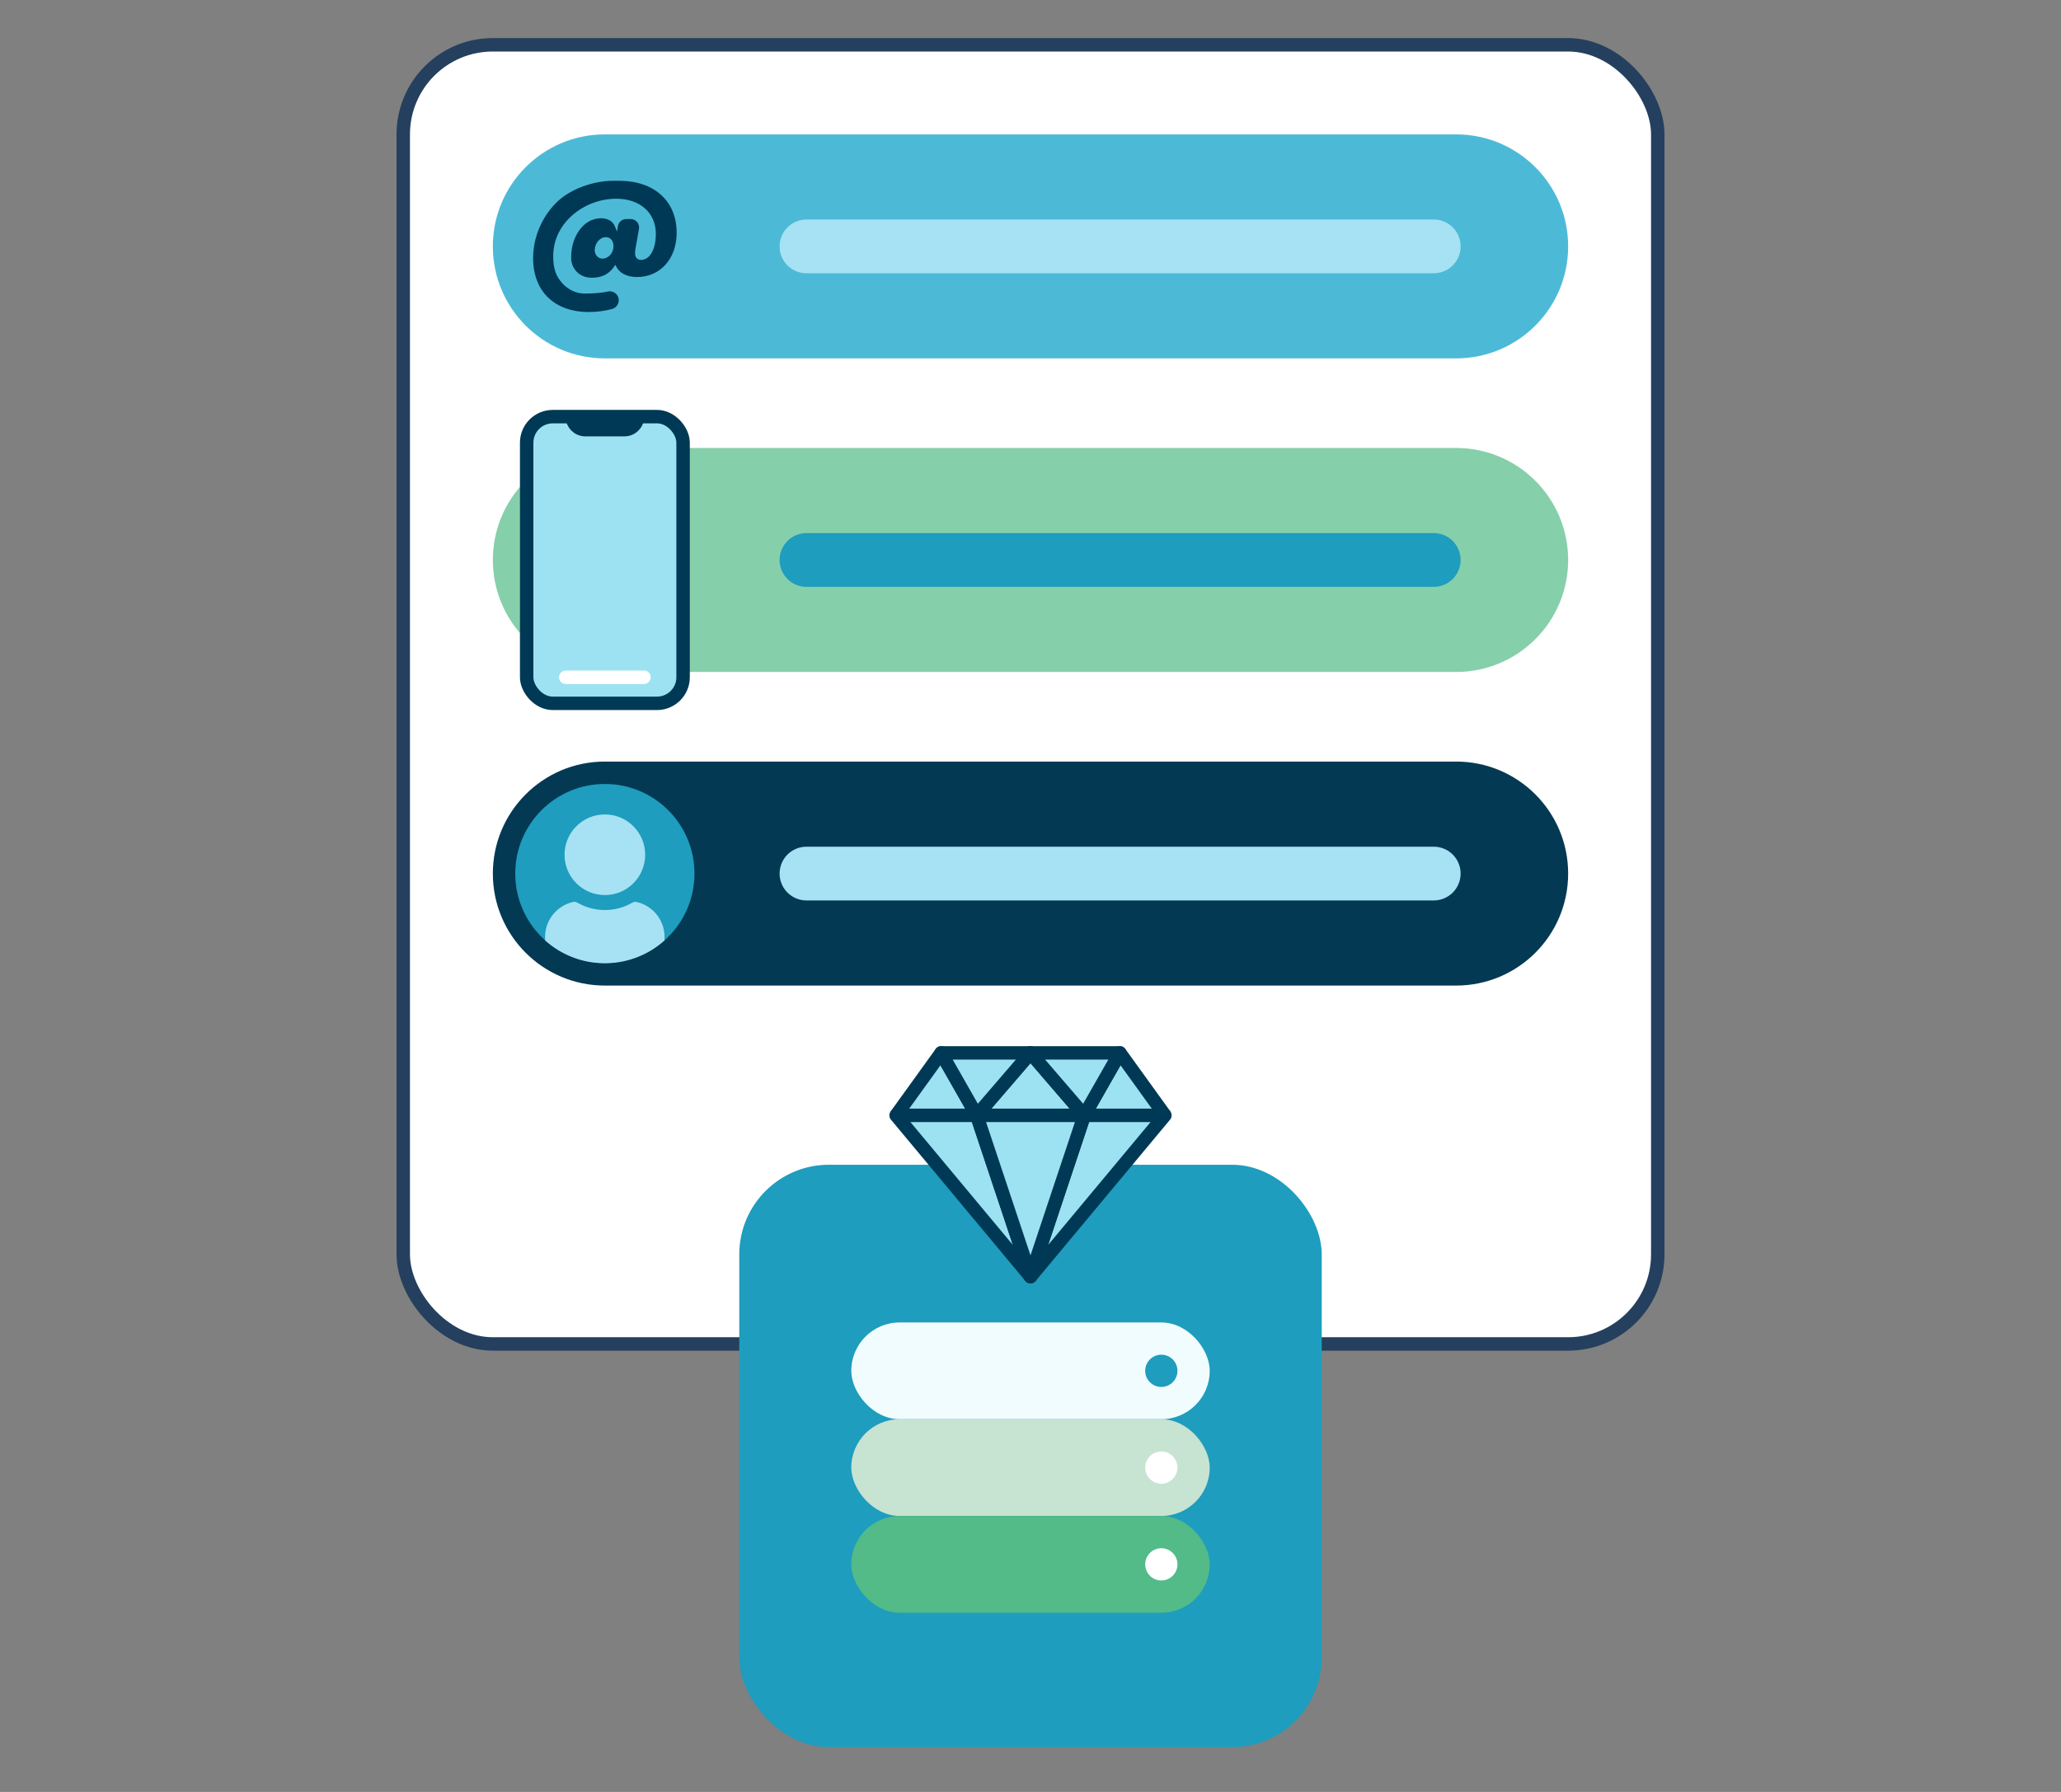 <?xml version="1.0" encoding="UTF-8"?> <svg xmlns="http://www.w3.org/2000/svg" viewBox="0 0 460 400"><rect x="0" y="0" width="460" height="400" fill="#808080" stroke="none"/><defs><style>.c{stroke:#a6e2f3;}.c,.d,.e{fill:none;stroke-linecap:round;}.c,.d,.e,.f,.g,.h{stroke-miterlimit:10;}.c,.e{stroke-width:12px;}.d{stroke:#fff;}.d,.i,.j,.f,.g,.h{stroke-width:3px;}.e{stroke:#1e9dbe;}.i{isolation:isolate;}.i,.j{stroke-linejoin:round;}.i,.j,.f{fill:#9ce2f3;}.i,.j,.f,.h{stroke:#003955;}.k,.h{fill:#003955;}.l{fill:#043954;}.m,.g{fill:#fff;}.n{fill:#f1fcfe;}.o{fill:#86cfab;}.p{fill:#a6e2f3;}.q{fill:#c7e3d2;}.r{fill:#1e9dbe;}.s{fill:#52bb88;}.t{fill:#4cbad7;}.g{stroke:#24405e;}</style></defs><g id="a"></g><g id="b"><g><rect class="g" x="90" y="10" width="280" height="290" rx="20" ry="20"></rect><path class="t" d="M325,80H135c-13.81,0-25-11.19-25-25s11.19-25,25-25h190c13.81,0,25,11.19,25,25s-11.19,25-25,25Z"></path><path class="o" d="M325,150H135c-13.81,0-25-11.19-25-25s11.19-25,25-25h190c13.81,0,25,11.19,25,25s-11.19,25-25,25Z"></path><path class="l" d="M325,220H135c-13.81,0-25-11.19-25-25s11.19-25,25-25h190c13.81,0,25,11.19,25,25s-11.19,25-25,25Z"></path><line class="c" x1="180" y1="55" x2="320" y2="55"></line><line class="e" x1="180" y1="125" x2="320" y2="125"></line><line class="c" x1="180" y1="195" x2="320" y2="195"></line><path class="k" d="M151.02,51.91c0-7.02-5.01-11.55-12.77-11.55-.12,0-.28,0-.46,0-.2,0-.43,0-.63,0h-.39c-4.18,0-9.5,1.75-12.64,4.91-3.3,3.32-5.17,7.86-5.14,12.47,.04,7.35,4.81,11.91,12.43,11.91,1.79,0,3.55-.23,5.22-.68,1.05-.3,1.68-1.42,1.4-2.48-.29-1.02-1.34-1.65-2.38-1.42-1.39,.34-3.63,.46-5.12,.46-1.89,0-3.66-.8-5-2.26-1.5-1.64-2.07-3.41-2.07-6.08,0-7.56,7.02-12.83,14.07-12.83,5.29,0,8.84,3.14,8.84,7.82,0,3.66-1.45,5.84-3.3,5.84-.43,0-.77-.14-1-.42-.34-.41-.43-1.06-.26-2l.79-4.47c.02-.12,.03-.24,.03-.36,0-1.04-.85-1.88-1.89-1.88h-.97c-.93,0-1.72,.67-1.87,1.59l-.2,1.21-.46-1.14c-.48-1.18-1.58-1.83-3.11-1.83-4.11,0-6.65,4.4-6.65,8.48-.02,.22-.02,.41-.01,.6,.06,1.18,.57,2.26,1.44,3.06,.87,.79,2,1.14,3.18,1.14,2.21,0,3.83-.83,4.92-2.42l.31-.46,.27,.49c1.07,1.94,3.33,2.23,4.58,2.23,5.09,0,8.85-3.98,8.85-9.91Zm-16.56,5.82c-.97,0-1.72-.83-1.72-1.89,0-1.54,1.15-2.89,2.46-2.89,1.08,0,1.72,.77,1.72,2.06,0,1.48-1.13,2.72-2.46,2.72Z"></path><g><rect class="f" x="117.55" y="93" width="34.91" height="64" rx="5.82" ry="5.82"></rect><line class="d" x1="126.27" y1="151.18" x2="143.73" y2="151.18"></line><path class="h" d="M127.73,93h0c0,1.61,1.3,2.91,2.91,2.91h8.73c1.61,0,2.91-1.3,2.91-2.91h0"></path></g><g><circle class="r" cx="135" cy="195" r="20"></circle><g><circle class="p" cx="135" cy="190.8" r="9"></circle><path class="p" d="M142.05,201.33c-.32-.07-.65,0-.93,.17-1.8,1.04-3.89,1.64-6.12,1.64s-4.32-.6-6.12-1.64c-.28-.16-.61-.24-.93-.17-3.59,.79-6.29,3.98-6.29,7.81v.77c3.54,3.17,8.21,5.1,13.33,5.1s9.79-1.93,13.33-5.1v-.77c0-3.83-2.69-7.02-6.29-7.81Z"></path></g></g></g><rect class="r" x="165" y="260" width="130" height="130" rx="20" ry="20"></rect><g><rect class="n" x="190" y="295.2" width="80" height="21.6" rx="10.8" ry="10.8"></rect><circle class="r" cx="259.2" cy="306" r="3.6"></circle><rect class="q" x="190" y="316.8" width="80" height="21.6" rx="10.8" ry="10.8"></rect><circle class="m" cx="259.2" cy="327.6" r="3.6"></circle><rect class="s" x="190" y="338.4" width="80" height="21.6" rx="10.8" ry="10.8"></rect><circle class="m" cx="259.2" cy="349.2" r="3.6"></circle></g><g><polyline class="j" points="218 248.97 210.05 235.03 200 248.97"></polyline><polyline class="j" points="242 248.97 230 235.03 218 248.97"></polyline><polyline class="i" points="260 248.97 249.95 235.03 242 248.97"></polyline><polygon class="i" points="249.95 235.03 242 248.97 230 235.03 249.95 235.03"></polygon><polygon class="i" points="230 235.03 218 248.97 210.05 235.03 230 235.03"></polygon><polygon class="j" points="218 248.97 230 284.97 200 248.97 218 248.97"></polygon><polygon class="j" points="260 248.97 230 284.97 242 248.97 260 248.97"></polygon><polygon class="j" points="218 248.97 230 284.97 242 248.97 218 248.97"></polygon></g></g></svg> 